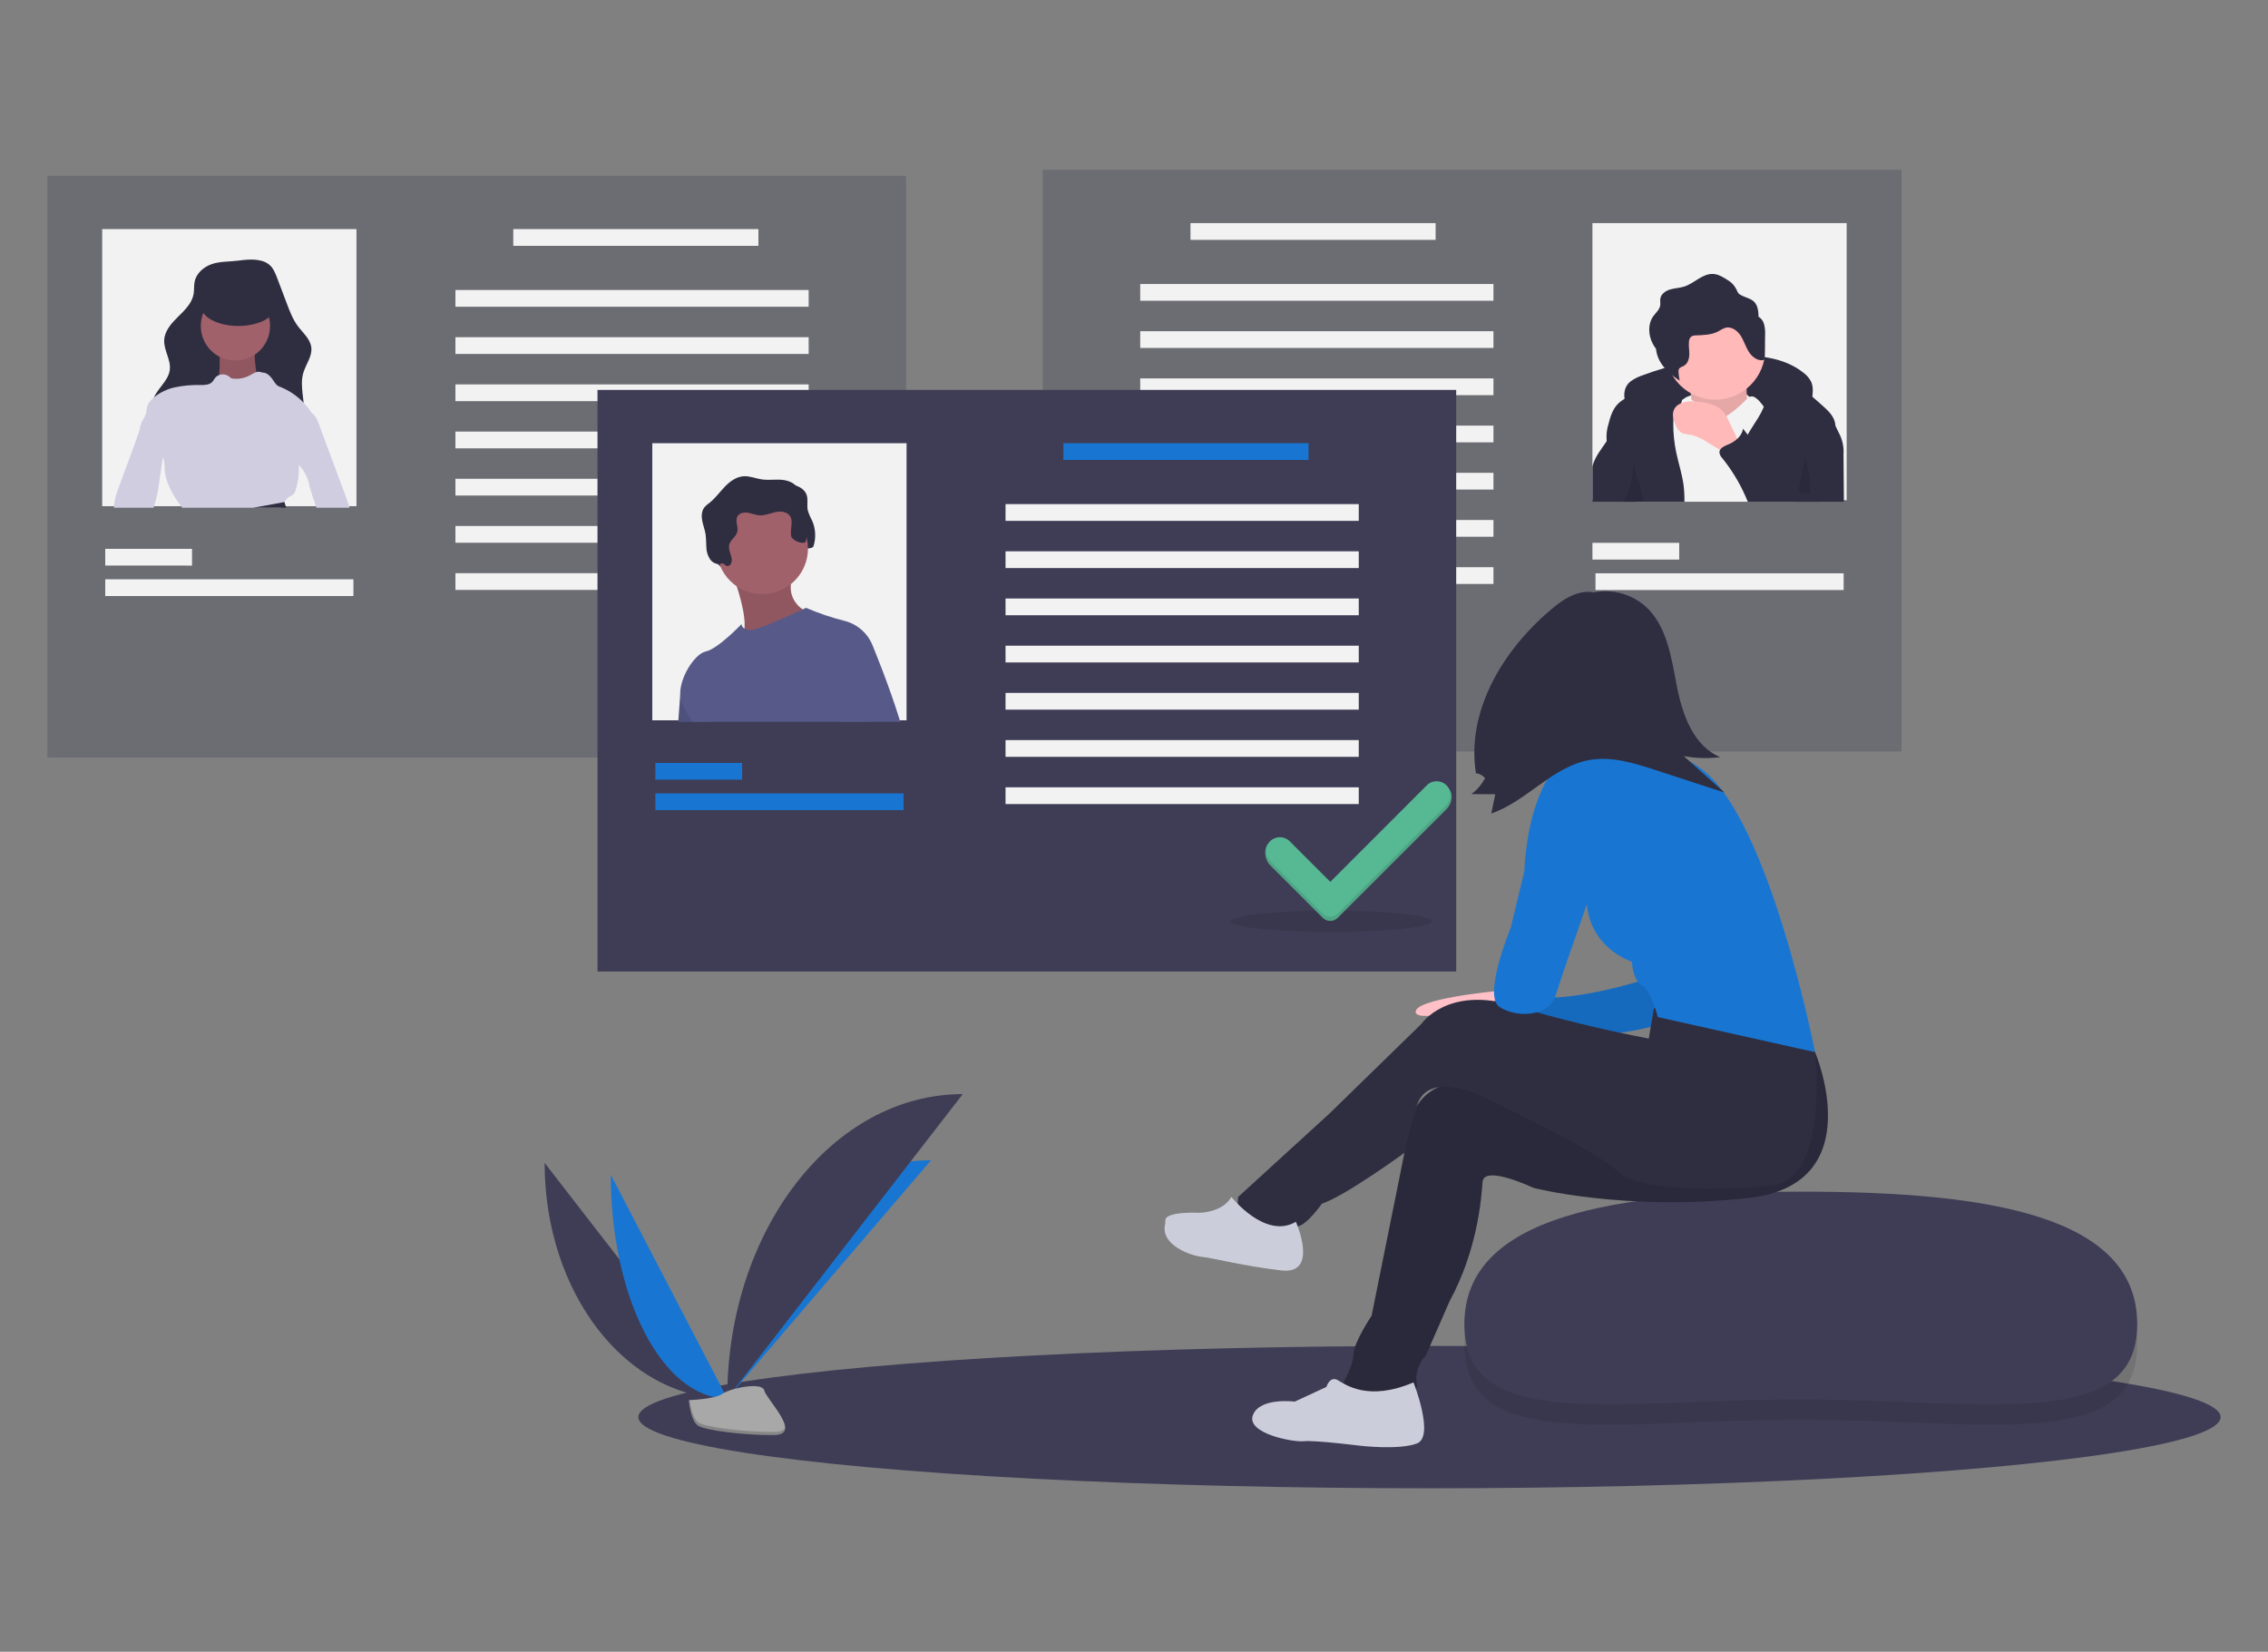 <?xml version="1.0" encoding="utf-8"?>
<!-- Generator: Adobe Illustrator 15.1.0, SVG Export Plug-In . SVG Version: 6.00 Build 0)  -->
<!DOCTYPE svg PUBLIC "-//W3C//DTD SVG 1.1//EN" "http://www.w3.org/Graphics/SVG/1.1/DTD/svg11.dtd">
<svg version="1.1" id="Layer_1" xmlns="http://www.w3.org/2000/svg" xmlns:xlink="http://www.w3.org/1999/xlink" x="0px" y="0px"
	 width="357px" height="260px" viewBox="0 0 357 260" enable-background="new 0 0 357 260" xml:space="preserve">
<rect x="0" y="0" width="357" height="260" fill="#808080" stroke="none"/>
<g>
	<ellipse fill="#3F3D56" cx="225.012" cy="223.064" rx="124.529" ry="11.205"/>
	<path opacity="0.3" fill="#3F3D56" enable-background="new    " d="M299.313,118.281H164.144v-91.55h135.168V118.281z"/>
	<path fill="#F2F2F2" d="M250.66,35.12h40.021v43.618H250.66V35.12z"/>
	<path fill="#F2F2F2" d="M225.977,37.756h-38.586V35.12h38.586V37.756L225.977,37.756z"/>
	<path fill="#F2F2F2" d="M264.32,88.084h-13.66v-2.636h13.66V88.084z"/>
	<path fill="#F2F2F2" d="M290.204,92.877h-39.063v-2.636h39.063V92.877z"/>
	<path fill="#F2F2F2" d="M235.082,47.342H179.48v-2.637h55.602V47.342z"/>
	<path fill="#F2F2F2" d="M235.082,54.771H179.48v-2.636h55.602V54.771z"/>
	<path fill="#F2F2F2" d="M235.082,62.201H179.48v-2.636h55.602V62.201z"/>
	<path fill="#F2F2F2" d="M235.082,69.63H179.48v-2.636h55.602V69.63z"/>
	<path fill="#F2F2F2" d="M235.082,77.06H179.48v-2.637h55.602V77.06z"/>
	<path fill="#F2F2F2" d="M235.082,84.489H179.48v-2.636h55.602V84.489z"/>
	<path fill="#F2F2F2" d="M235.082,91.919H179.48v-2.636h55.602V91.919z"/>
	<path fill="#2F2E41" d="M256.671,60.026c0.593-0.421,1.246-0.75,1.938-0.972c4.388-1.633,8.983-2.633,13.654-2.973
		c4.059-0.288,8.461,0.054,11.631,2.606c0.494,0.362,0.897,0.832,1.182,1.375c0.398,0.861,0.277,1.862,0.148,2.802
		c-0.029,0.365-0.121,0.722-0.272,1.055c-0.427,0.813-1.478,1.098-2.39,1c-0.912-0.097-1.77-0.484-2.67-0.663
		c-0.557-0.097-1.119-0.154-1.686-0.172l-5.646-0.306c-3.511-0.19-7.066-0.377-10.51,0.332c-1.063,0.19-2.085,0.544-3.037,1.047
		c-0.787,0.441-1.316,1.075-2.048,0.259C255.688,63.983,254.979,61.35,256.671,60.026L256.671,60.026z"/>
	<path fill="#F2F2F2" d="M265.419,62.523c0,0,7.595-3.404,10.474,0.524c2.881,3.927-1.57,2.356-1.57,2.356l-4.975,1.571
		l-5.498-1.047L265.419,62.523z"/>
	<path fill="#FFB9B9" d="M265.813,60.035c0,0,1.047,4.975,0.262,6.284c-0.785,1.31,4.451,3.143,4.451,3.143l4.975-2.095
		c0,0-1.309-8.118,0-9.688L265.813,60.035z"/>
	<path opacity="0.1" enable-background="new    " d="M265.813,60.035c0,0,1.047,4.975,0.262,6.284
		c-0.785,1.31,4.451,3.143,4.451,3.143l4.975-2.095c0,0-1.309-8.118,0-9.688L265.813,60.035z"/>
	<path fill="#FFB9B9" d="M277.855,55.06c-0.002,4.337-3.519,7.852-7.854,7.855c-0.468,0.001-0.935-0.041-1.396-0.125
		c-4.27-0.771-7.105-4.857-6.334-9.126c0.771-4.269,4.855-7.105,9.125-6.334C275.137,48.005,277.857,51.26,277.855,55.06z"/>
	<path fill="#F2F2F2" d="M282.6,78.977h-25.051l0.567-2.466l2.459-10.715l2.842-1.919l0.002-0.003l1.335-0.903l0.665-0.448
		c0,0,0.394,0.18,0.847,0.424c0.131,0.074,0.266,0.151,0.398,0.232c0.003-0.002,0.003,0,0.003,0c0.218,0.126,0.424,0.27,0.618,0.429
		c0.037,0.034,0.066,0.062,0.098,0.094c0.5,0.498,1.954,3.144,4.36,1.79c0.122-0.067,0.239-0.141,0.353-0.22
		c0.627-0.435,1.225-0.909,1.789-1.422c0.506-0.462,0.836-0.819,1.104-1.066c0.121-0.12,0.258-0.221,0.406-0.302
		c0.114-0.06,0.239-0.09,0.367-0.088c0.787,0,1.834,1.57,1.834,1.57l0.031,0.09l0.001,0.008l3.306,9.922L282.6,78.977z"/>
	<path fill="#2F2E41" d="M257.549,78.977h7.592c0.019-0.877-0.027-1.755-0.137-2.627c-0.232-1.751-0.803-3.438-1.162-5.169
		c-0.316-1.516-0.47-3.062-0.458-4.611c0.003-0.214,0.007-0.429,0.026-0.645c0.02-0.494,0.161-0.976,0.415-1.4
		c0.18-0.276,0.427-0.511,0.618-0.774c0.066-0.086,0.125-0.179,0.175-0.276v-0.002c0.022-0.048,0.046-0.097,0.063-0.146
		c0.043-0.115,0.067-0.235,0.071-0.357c0.044-0.792-0.673-1.553-1.446-1.879c-1.086-0.408-2.275-0.456-3.392-0.136
		c-1.104,0.32-2.175,0.757-3.188,1.304c-0.342,0.167-0.684,0.34-1.012,0.532c-0.393,0.222-0.753,0.497-1.07,0.815
		c-0.813,0.841-1.174,2.013-1.459,3.146c-0.274,0.867-0.369,1.78-0.276,2.685c0.003,0.028,0.01,0.06,0.016,0.089
		c0.285,1.493,1.503,2.614,2.151,3.99c0.753,1.596,0.701,3.456,0.402,5.196c-0.015,0.088-0.03,0.177-0.049,0.266L257.549,78.977
		L257.549,78.977z"/>
	<path fill="#2F2E41" d="M288.454,69.388c-0.953,3.134-1.646,6.341-2.067,9.589h-10.822c-0.283-0.771-0.565-1.544-0.848-2.317
		c-0.225-0.583-0.417-1.179-0.576-1.783c-0.172-0.702-0.254-1.424-0.242-2.147c0-0.172,0.007-0.347,0.021-0.52
		c0.003-0.003,0.003-0.007,0-0.01c0.065-0.912,0.277-1.808,0.625-2.653c0.16-0.384,0.345-0.758,0.552-1.119
		c0.504-0.911,1.112-1.769,1.654-2.66c0.338-0.544,0.631-1.115,0.878-1.706c0-0.003,0.001-0.006,0.003-0.008
		c0.324-0.753,0.492-1.564,0.497-2.384c-0.017-1.057-1.806-2.899,0.14-2.722c2.651,0.239,4.933,1.766,7.01,3.506
		c0.554,0.465,1.095,0.947,1.625,1.421c0.818,0.739,1.685,1.543,1.932,2.62c0.04,0.171,0.063,0.346,0.068,0.522
		C288.889,67.827,288.736,68.628,288.454,69.388z"/>
	<path fill="#FFB9B9" d="M272.23,66.498c-0.271-0.736-0.688-1.41-1.229-1.981c-0.542-0.459-1.186-0.785-1.877-0.951
		c-0.896-0.256-1.821-0.389-2.753-0.395c-1.108-0.007-2.396,0.291-2.865,1.294c-0.374,0.797-0.085,1.742,0.292,2.538
		c0.161,0.412,0.43,0.774,0.776,1.048c0.479,0.323,1.097,0.313,1.663,0.421c0.879,0.223,1.712,0.6,2.459,1.114l1.941,1.173
		l3.338,2.017c-0.09-0.053-0.059-2.34-0.16-2.715C273.488,68.854,272.744,67.642,272.23,66.498L272.23,66.498z"/>
	<path fill="#2F2E41" d="M277.658,50.967c-0.139-0.47-0.447-0.872-0.864-1.129c0.021-0.503-0.04-1.007-0.183-1.489
		c-0.477-1.407-1.604-1.326-2.666-1.948c-0.461-0.27-0.434-0.508-0.674-0.951c-0.313-0.581-0.785-1.062-1.359-1.388
		c-0.684-0.435-1.402-0.882-2.209-0.937c-1.696-0.116-2.997,1.479-4.617,1.991c-0.715,0.226-1.482,0.235-2.201,0.449
		c-0.718,0.213-1.435,0.723-1.541,1.464c-0.05,0.342,0.037,0.693-0.013,1.036c-0.099,0.68-0.696,1.157-1.097,1.716
		c-0.883,1.238-0.781,2.985-0.075,4.332c0.147,0.279,0.319,0.545,0.509,0.797c0.061,0.637,0.242,1.255,0.539,1.821
		c0.706,1.346,1.922,2.352,3.191,3.188c-0.104-0.446-0.168-0.901-0.188-1.359c-0.019-0.152,0.002-0.307,0.058-0.451
		c0.143-0.295,0.516-0.374,0.799-0.536c0.592-0.335,0.822-1.077,0.841-1.756c0.017-0.679-0.128-1.359-0.056-2.034
		c0.006-0.314,0.144-0.611,0.379-0.817c0.219-0.124,0.469-0.184,0.719-0.171c1.209-0.049,2.473-0.072,3.539-0.643
		c0.344-0.229,0.714-0.416,1.102-0.558c0.906-0.236,1.833,0.399,2.355,1.177c0.521,0.777,0.781,1.703,1.266,2.506
		c0.48,0.803,1.313,1.519,2.246,1.424c0.105,0,0.207-0.045,0.277-0.124c0.041-0.072,0.059-0.155,0.052-0.237l0.053-3.563
		C277.883,52.168,277.82,51.556,277.658,50.967L277.658,50.967z"/>
	<path fill="#2F2E41" d="M256.941,74.756c0.17,1.402,0.272,2.809,0.309,4.221h-6.59v-5.538c0.033-0.135,0.068-0.266,0.113-0.398
		c0.41-1.271,1.276-2.334,2.026-3.439c0.035-0.056,0.074-0.111,0.109-0.166c0.319-0.466,0.594-0.961,0.819-1.479
		c0.107-0.254,0.28-1.484,0.463-1.589c0.781-0.453,1.416,1.484,1.523,1.915c0.383,1.536,0.717,3.087,0.969,4.652
		C256.784,73.542,256.869,74.149,256.941,74.756L256.941,74.756z"/>
	<path fill="#2F2E41" d="M290.246,78.977h-15.129c-0.131-0.304-0.258-0.609-0.391-0.911c-0.943-2.134-2.164-4.134-3.629-5.951
		c-0.242-0.24-0.398-0.552-0.447-0.889c-0.006-0.14,0.027-0.278,0.098-0.4c0.23-0.429,0.839-0.681,1.332-0.884
		c0.511-0.205,0.979-0.501,1.386-0.872c0.358-0.323,0.634-0.729,0.802-1.182c0.045-0.133,0.078-0.269,0.101-0.407
		c0.069,0.091,0.142,0.184,0.211,0.275c0.171,0.226,0.343,0.448,0.519,0.671c1.678,2.155,3.521,4.278,5.838,5.556
		c0.604,0.337,1.244,0.609,1.907,0.812c0.128,0.057,0.274,0.057,0.402,0c0.098-0.08,0.161-0.195,0.175-0.321
		c0.206-0.862,0.278-1.751,0.43-2.626c0.277-1.591,0.812-3.127,1.58-4.548c0.428-0.798,1.822-3.715,2.707-1.876
		c0.256,0.529,0.51,1.061,0.768,1.594c0.16,0.338,0.322,0.673,0.486,1.011c0.602,1.072,0.875,2.296,0.789,3.523
		C290.201,74.028,290.225,76.504,290.246,78.977L290.246,78.977z"/>
	<path opacity="0.1" enable-background="new    " d="M257.549,78.977h1.311l-0.742-2.466l-1.071-3.554
		c0.013,0.602-0.022,1.204-0.104,1.799c-0.16,1.233-0.514,2.433-1.045,3.557c-0.103,0.218-0.213,0.438-0.301,0.664H257.549z"/>
	<path opacity="0.1" enable-background="new    " d="M284.251,71.398c-0.185,0.496-0.019,1.045,0.126,1.556
		c0.412,1.48,0.604,3.012,0.57,4.548c0.021,0.089-0.036,0.178-0.125,0.197c-0.022,0.005-0.047,0.005-0.068,0.001
		c-0.604,0.037-1.296,0.041-1.706-0.404L284.251,71.398z"/>
	<path opacity="0.3" fill="#3F3D56" enable-background="new    " d="M7.459,27.674h135.167v91.55H7.459V27.674z"/>
	<path fill="#F2F2F2" d="M16.087,36.062H56.11V79.68H16.087V36.062z"/>
	<path fill="#F2F2F2" d="M80.794,36.062h38.585v2.636H80.794V36.062z"/>
	<path fill="#F2F2F2" d="M16.566,86.39h13.661v2.636H16.566V86.39z"/>
	<path fill="#F2F2F2" d="M16.566,91.184H55.63v2.636H16.566V91.184z"/>
	<path fill="#F2F2F2" d="M71.688,45.648h55.601v2.636H71.688V45.648z"/>
	<path fill="#F2F2F2" d="M71.688,53.078h55.601v2.637H71.688V53.078z"/>
	<path fill="#F2F2F2" d="M71.688,60.507h55.601v2.636H71.688V60.507z"/>
	<path fill="#F2F2F2" d="M71.688,67.937h55.601v2.636H71.688V67.937z"/>
	<path fill="#F2F2F2" d="M71.688,75.366h55.601v2.637H71.688V75.366z"/>
	<path fill="#F2F2F2" d="M71.688,82.795h55.601v2.636H71.688V82.795z"/>
	<path fill="#F2F2F2" d="M71.688,90.225h55.601v2.636H71.688V90.225z"/>
	<path fill="#D0CDE1" d="M55.021,79.919h-5.203c-0.4-1.076-0.755-2.166-1.066-3.269c-0.205-1.297-0.796-2.502-1.697-3.458
		c-0.274-0.307-0.519-0.639-0.731-0.993c-0.446-0.87-0.607-1.858-0.46-2.825c0.03-0.269,0.075-0.537,0.134-0.8
		c0.228-1.023,0.608-2.006,0.927-3.003c0.138-0.413,0.499-0.711,0.93-0.769c0.343-0.057,0.695-0.017,1.017,0.118
		c0.071,0.029,0.139,0.064,0.204,0.105c0.568,0.342,0.863,1.042,1.1,1.682c1.086,2.915,2.17,5.829,3.255,8.743
		c0.211,0.565,0.422,1.132,0.633,1.701c0.312,0.834,0.621,1.668,0.884,2.519C54.974,79.754,54.998,79.835,55.021,79.919z"/>
	<path fill="#2F2E41" d="M33.361,41.563c-1.293,0.437-2.465,1.458-2.73,2.798c-0.123,0.621-0.048,1.267-0.151,1.891
		c-0.239,1.448-1.376,2.554-2.425,3.581c-1.048,1.027-2.131,2.221-2.208,3.687c-0.084,1.605,1.08,3.109,0.878,4.704
		c-0.234,1.853-2.19,3.054-2.674,4.857c-0.324,1.205,0.072,2.502,0.724,3.566c1.241,2.026,3.362,3.402,5.621,4.14
		c2.259,0.737,4.665,0.893,7.041,0.917c2.893,0.03,6.034-0.218,8.208-2.127c1.242-1.101,2.021-2.63,2.183-4.281
		c0.207-2.212-0.717-4.497-0.08-6.625c0.401-1.34,1.406-2.563,1.256-3.953c-0.146-1.359-1.334-2.322-2.148-3.42
		c-0.76-1.025-1.222-2.236-1.674-3.429l-1.547-4.084c-0.304-0.802-0.638-1.647-1.315-2.174c-1.269-0.986-3.31-0.792-4.793-0.589
		C36.151,41.208,34.686,41.115,33.361,41.563L33.361,41.563z"/>
	<path fill="#A0616A" d="M34.559,55.021c0,0,0.151,4.543-0.303,4.998c-0.454,0.454,1.817,3.483,1.817,3.483l4.089-0.152l2.12-1.666
		l-1.817-2.423c0,0-0.757-3.938-0.152-4.846C40.918,53.506,34.559,55.021,34.559,55.021z"/>
	<path opacity="0.1" enable-background="new    " d="M34.559,55.021c0,0,0.151,4.543-0.303,4.998
		c-0.454,0.454,1.817,3.483,1.817,3.483l4.089-0.152l2.12-1.666l-1.817-2.423c0,0-0.757-3.938-0.152-4.846
		C40.918,53.506,34.559,55.021,34.559,55.021z"/>
	<circle fill="#A0616A" cx="37.057" cy="51.311" r="5.451"/>
	<path fill="#D0CDE1" d="M39.851,79.919h4.419c0.165-0.299,0.321-0.611,0.501-0.894v-0.002c0.197-0.342,0.473-0.631,0.805-0.843
		c0.211-0.097,0.411-0.217,0.597-0.357c0.177-0.192,0.303-0.427,0.364-0.681c0.305-0.951,0.473-1.94,0.499-2.938
		c0.007-0.335,0-0.676,0.019-1.011c0.01-0.262,0.043-0.523,0.101-0.779c0.152-0.521,0.372-1.019,0.654-1.481
		c0.599-1.09,1.2-2.181,1.802-3.271c0.109-0.307,0.15-0.634,0.123-0.959c-0.013-0.438-0.147-0.863-0.388-1.229
		c-0.084-0.151-0.175-0.302-0.271-0.448c-0.37-0.59-0.8-1.139-1.285-1.64c-1.028-1.078-2.275-1.922-3.657-2.476
		c-0.173-0.058-0.338-0.139-0.491-0.239c-0.18-0.152-0.333-0.335-0.451-0.54c-0.479-0.721-1.063-1.534-1.929-1.488
		c-0.285-0.143-0.614-0.166-0.916-0.063c-0.045,0.012-0.09,0.026-0.134,0.043c-0.33,0.146-0.651,0.314-0.961,0.5
		c-0.796,0.414-1.698,0.577-2.588,0.47c-0.104-0.008-0.207-0.034-0.302-0.077c-0.101-0.064-0.194-0.14-0.278-0.226
		c-0.445-0.365-1.052-0.461-1.589-0.254c-0.248,0.088-0.466,0.242-0.632,0.446c-0.158,0.199-0.269,0.438-0.443,0.625
		c-0.453,0.484-1.201,0.503-1.862,0.5c-1.374-0.038-2.748,0.088-4.091,0.376c-1.18,0.262-2.283,0.795-3.221,1.558l-0.003,0.002
		c-0.129,0.11-0.249,0.223-0.369,0.342c-0.272,0.257-0.489,0.567-0.638,0.911c-0.182,0.47-0.158,1-0.324,1.477
		c-0.182,0.535-0.587,0.971-0.75,1.507c-0.125,0.407-0.108,0.858-0.314,1.227c0.009,0.007,0.017,0.014,0.026,0.022
		c0.872,0.767,1.618,1.773,2.492,2.533c0.508,0.387,0.937,0.866,1.266,1.414c0.063,0.123,0.115,0.251,0.156,0.383
		c0.098,0.458,0.142,0.926,0.129,1.395c0.11,2.241,1.325,4.273,2.684,6.056c0.026,0.036,0.053,0.072,0.082,0.106L39.851,79.919z"/>
	<path fill="#D0CDE1" d="M25.632,71.98c-0.206,1.43-0.414,2.86-0.624,4.29c-0.095,0.765-0.237,1.524-0.426,2.272
		c-0.125,0.462-0.286,0.916-0.398,1.378h-6.24c0.003-0.259,0.023-0.518,0.059-0.774c0.161-0.921,0.422-1.822,0.78-2.687
		c0.726-1.96,1.451-3.923,2.176-5.886c0.309-0.836,0.575-1.711,0.916-2.54c0.06-0.153,0.125-0.307,0.194-0.456
		c0.362-0.796,1.367-0.47,2.109-0.35c0.204,0.026,0.402,0.082,0.589,0.167c0.226,0.125,0.417,0.305,0.554,0.523
		c0.705,1.042,0.551,2.42,0.369,3.667C25.671,71.716,25.651,71.848,25.632,71.98L25.632,71.98z"/>
	<path fill="#2F2E41" d="M44.771,79.025c0.009,0.034,0.113,0.391,0.283,0.894h-5.203c2.579-0.443,4.92-0.896,4.92-0.896V79.025z"/>
	<ellipse fill="#2F2E41" cx="37.511" cy="48.13" rx="5.906" ry="3.18"/>
	<path fill="#3F3D56" d="M94.05,61.376h135.167v91.549H94.05V61.376z"/>
	<ellipse opacity="0.1" enable-background="new    " cx="209.564" cy="145.018" rx="15.818" ry="1.678"/>
	<path fill="#F2F2F2" d="M102.677,69.765H142.7v43.618h-40.023V69.765z"/>
	<path fill="#2F2E41" d="M115.565,89.791c0.268,0.082,0.557-0.037,0.689-0.284c0.553-0.873-0.466-1.997-0.245-3.006
		c0.177-0.808,1.095-1.288,1.283-2.094c0.183-0.783-0.38-1.666,0-2.375c0.298-0.555,1.042-0.701,1.665-0.604
		c0.623,0.098,1.213,0.371,1.842,0.409c0.838,0.051,1.637-0.317,2.456-0.5c0.819-0.182,1.819-0.111,2.301,0.577
		c0.619,0.882-0.009,2.111,0.207,3.167c0.171,0.838,0.873,1.533,0.888,2.389c0.005,0.304-0.794,0.059-0.751,0.36
		c0.042,0.301-0.335,0.036-0.033,0c0.253-0.062,0.437-0.281,0.455-0.541c0.036-0.25,0.507-0.334,0.502-0.588
		c-0.013-0.594,1.061-0.193,1.238-0.761c0.407-1.322,0.323-2.746-0.235-4.012c-0.288-0.517-0.518-1.064-0.685-1.631
		c-0.158-0.788,0.09-1.633-0.169-2.393c-0.351-1.024-1.511-1.546-2.588-1.652c-1.077-0.106-2.172,0.084-3.243-0.073
		c-0.959-0.14-1.889-0.556-2.855-0.496c-1.162,0.072-2.172,0.82-2.977,1.661c-0.805,0.84-1.488,1.806-2.402,2.525
		c-0.28,0.192-0.538,0.415-0.77,0.663c-0.466,0.567-0.513,1.375-0.383,2.098c0.129,0.722,0.411,1.412,0.53,2.135
		c0.112,0.681,0.077,1.376,0.125,2.064c0.011,0.694,0.222,1.37,0.605,1.948c0.336,0.457,0.864,0.732,1.431,0.748
		c0.193,0.004,0.357-0.169,0.553-0.124C115.242,89.459,115.348,89.691,115.565,89.791L115.565,89.791z"/>
	<path fill="#575A89" d="M106.764,113.622c0.175-2.399,0.307-4.191,0.307-4.191l1.131-2.981l3.631,7.173L106.764,113.622
		L106.764,113.622z"/>
	<path opacity="0.1" enable-background="new    " d="M106.764,113.622c0.175-2.399,0.307-4.191,0.307-4.191l1.131-2.981l3.631,7.173
		L106.764,113.622L106.764,113.622z"/>
	<path fill="#A0616A" d="M115.178,90.035c0,0,3.386,8.618,1.437,10.26c-1.949,1.641,10.875-2.771,10.875-2.771l-0.308-1.128
		c0,0-4.207-1.641-2.155-6.361C127.079,85.316,115.178,90.035,115.178,90.035z"/>
	<path opacity="0.1" enable-background="new    " d="M115.178,90.035c0,0,3.386,8.618,1.437,10.26
		c-1.949,1.641,10.875-2.771,10.875-2.771l-0.308-1.128c0,0-4.207-1.641-2.155-6.361C127.079,85.316,115.178,90.035,115.178,90.035z
		"/>
	<circle fill="#A0616A" cx="120" cy="86.342" r="7.181"/>
	<path fill="#575A89" d="M137.44,101.833c0,0-0.029,0.57-0.079,1.567c-0.103,2.03-0.288,5.833-0.472,10.222H109.05
		c-0.728-0.975-1.323-2.041-1.771-3.171c-0.121-0.327-0.191-0.671-0.208-1.021c-0.153-2.72,2.284-6.517,4.005-6.878
		c1.949-0.413,5.642-4.309,5.642-4.309c0.024,0.301,0.202,0.569,0.47,0.709v0.002c0.298,0.154,0.631,0.227,0.966,0.211
		c1.203,0,6.495-2.442,8.194-3.24c0.333-0.156,0.527-0.25,0.527-0.25c1.96,0.846,3.984,1.533,6.054,2.054
		C135.025,98.254,136.72,99.795,137.44,101.833L137.44,101.833z"/>
	<path fill="#2F2E41" d="M114.334,89.073c0.268,0.082,0.557-0.038,0.689-0.285c0.554-0.872-0.466-1.997-0.245-3.006
		c0.177-0.809,1.096-1.288,1.284-2.094c0.182-0.783-0.38-1.666,0-2.375c0.298-0.555,1.042-0.701,1.665-0.604
		c0.623,0.098,1.213,0.371,1.842,0.409c0.837,0.051,1.636-0.317,2.456-0.5c0.819-0.182,1.819-0.111,2.301,0.576
		c0.619,0.883-0.009,2.112,0.207,3.168c0.171,0.839,2.121,1.427,2.298,0.86c0.407-1.322,0.323-2.747-0.235-4.012
		c-0.288-0.517-0.518-1.064-0.685-1.631c-0.158-0.788,0.09-1.633-0.17-2.393c-0.351-1.024-1.511-1.546-2.588-1.652
		c-1.077-0.106-2.171,0.083-3.243-0.072c-0.959-0.14-1.888-0.556-2.856-0.496c-1.161,0.073-2.171,0.82-2.976,1.661
		c-0.805,0.841-1.487,1.806-2.401,2.525c-0.28,0.193-0.538,0.415-0.77,0.663c-0.466,0.568-0.513,1.376-0.383,2.098
		c0.129,0.722,0.411,1.412,0.53,2.136c0.112,0.681,0.077,1.376,0.126,2.064c0.011,0.694,0.221,1.37,0.605,1.948
		c0.335,0.456,0.864,0.732,1.431,0.748c0.193,0.004,0.357-0.169,0.553-0.125C114.011,88.741,114.117,88.973,114.334,89.073
		L114.334,89.073z"/>
	<path opacity="0.1" enable-background="new    " d="M141,113.622h-8.125c-0.618-4.534-1.128-9.275-1.128-9.275l1.641-0.719
		l3.336-1.794c0,0,0.245,0.58,0.638,1.567C138.2,105.512,139.722,109.486,141,113.622L141,113.622z"/>
	<path fill="#575A89" d="M141.716,113.622h-9.169c-1.359-4.961-2.699-10.354-2.699-10.354l3.489-2.564l4.103,1.129
		C137.44,101.833,139.842,107.549,141.716,113.622z"/>
	<path fill="#1876D2" d="M167.386,69.765h38.584v2.636h-38.584V69.765L167.386,69.765z"/>
	<path fill="#1876D2" d="M103.157,120.093h13.66v2.636h-13.66V120.093z"/>
	<path fill="#1876D2" d="M103.157,124.886h39.064v2.636h-39.064V124.886z"/>
	<path fill="#F2F2F2" d="M158.279,79.351h55.6v2.636h-55.6V79.351L158.279,79.351z"/>
	<path fill="#F2F2F2" d="M158.279,86.78h55.6v2.636h-55.6V86.78L158.279,86.78z"/>
	<path fill="#F2F2F2" d="M158.279,94.209h55.6v2.636h-55.6V94.209L158.279,94.209z"/>
	<path fill="#F2F2F2" d="M158.279,101.639h55.6v2.636h-55.6V101.639L158.279,101.639z"/>
	<path fill="#F2F2F2" d="M158.279,109.068h55.6v2.636h-55.6V109.068L158.279,109.068z"/>
	<path fill="#F2F2F2" d="M158.279,116.498h55.6v2.636h-55.6V116.498L158.279,116.498z"/>
	<path fill="#F2F2F2" d="M158.279,123.928h55.6v2.636h-55.6V123.928L158.279,123.928z"/>
	<path fill="#57B894" d="M224.596,124.284l-15.197,15.198l-6.391-6.389c-0.852-0.853-2.234-0.853-3.088,0l-0.229-0.344
		c-0.853,0.854-0.623,2.58,0.229,3.434l8.289,8.287c0.65,0.651,1.706,0.651,2.355,0.002l17.117-17.101
		c0.854-0.852,1.164-2.416,0.312-3.268C227.141,123.25,225.448,123.431,224.596,124.284z"/>
	<path opacity="0.1" enable-background="new    " d="M224.596,124.284l-15.197,15.198l-6.391-6.389
		c-0.852-0.853-2.234-0.853-3.088,0l-0.229-0.344c-0.853,0.854-0.623,2.58,0.229,3.434l8.289,8.287
		c0.65,0.651,1.706,0.651,2.355,0.002l17.117-17.101c0.854-0.852,1.164-2.416,0.312-3.268
		C227.141,123.25,225.448,123.431,224.596,124.284z"/>
	<path fill="#57B894" d="M224.596,123.61l-15.197,15.201l-6.391-6.391c-0.852-0.854-2.234-0.854-3.088,0
		c-0.852,0.854-0.852,2.234,0,3.089l0,0l8.289,8.289c0.65,0.65,1.706,0.65,2.355,0.001l17.117-17.101
		c0.854-0.853,0.854-2.234,0.002-3.088l0,0C226.831,122.757,225.448,122.757,224.596,123.61z"/>
	<path opacity="0.1" enable-background="new    " d="M336.416,211.643c0,17.139-23.889,11.838-53.135,11.838
		c-29.248,0-52.782,5.301-52.782-11.838c0-17.137,23.885-20.863,53.133-20.863C312.881,190.777,336.416,194.506,336.416,211.643z"/>
	<path fill="#3F3D56" d="M336.416,208.441c0,17.138-23.889,11.836-53.135,11.836c-29.248,0-52.782,5.302-52.782-11.836
		c0-17.137,23.885-20.864,53.133-20.864C312.881,187.577,336.416,191.305,336.416,208.441z"/>
	<path fill="#FFC1C7" d="M236.561,154.753l-1.082,1.257c0,0-13.162,1.236-12.629,3.373c0.534,2.137,15.846-2.849,15.846-2.849
		L236.561,154.753z"/>
	<path fill="#1876D2" d="M260.417,153.686c0,0-14.065,4.985-21.722,2.85l3.562,7.122c0,0,18.16-0.534,21.365-3.74
		C266.826,156.712,260.417,153.686,260.417,153.686L260.417,153.686z"/>
	<path opacity="0.1" enable-background="new    " d="M260.417,153.686c0,0-14.065,4.985-21.722,2.85l3.562,7.122
		c0,0,18.16-0.534,21.365-3.74C266.826,156.712,260.417,153.686,260.417,153.686L260.417,153.686z"/>
	<circle fill="#FFC1C7" cx="250.893" cy="106.059" r="9.436"/>
	<g transform="translate(-65.708 -125.852)">
		<path fill="#FFC1C7" d="M324.646,240.77c0.325,0.62,0.736,1.191,1.223,1.695c1.293,1.406,2.836,2.56,4.549,3.403
			c-5.354,1.088-10.766,1.893-16.207,2.41c0.576-2.022-0.18-4.187-1.196-6.027c-1.017-1.84-2.313-3.557-2.948-5.562l6.379,0.171
			c1.157,0.032,2.318,0.066,3.475,0.009c0.865-0.042,2.307-0.561,3.113-0.37C324.737,236.904,323.902,239.257,324.646,240.77z"/>
		<path fill="#2F2E41" d="M346.066,285.055l5.342,6.41c0,0,8.901,20.83-10.506,22.967c-19.406,2.138-33.826-1.603-33.826-1.603
			s-7.834-3.737-8.014-0.89c-0.177,2.849-0.891,10.859-5.163,18.693l-3.737,8.547c0,0-1.959,1.959-1.424,4.629
			c0.532,2.671-11.931,3.561-11.752,0c0,0,1.78-3.027,1.78-4.807c0-1.781,2.849-6.055,2.849-6.055l5.163-25.639
			c0,0-0.356-13.174,11.751-10.682c12.106,2.492,29.377-0.535,29.377-0.535l3.918-13.709L346.066,285.055z"/>
		<path opacity="0.1" enable-background="new    " d="M346.066,285.055l5.342,6.41c0,0,8.901,20.83-10.506,22.967
			c-19.406,2.138-33.826-1.603-33.826-1.603s-7.834-3.737-8.014-0.89c-0.177,2.849-0.891,10.859-5.163,18.693l-3.737,8.547
			c0,0-1.959,1.959-1.424,4.629c0.532,2.671-11.931,3.561-11.752,0c0,0,1.78-3.027,1.78-4.807c0-1.781,2.849-6.055,2.849-6.055
			l5.163-25.639c0,0-0.356-13.174,11.751-10.682c12.106,2.492,29.377-0.535,29.377-0.535l3.918-13.709L346.066,285.055z"/>
		<path fill="#2F2E41" d="M326.037,284.589c0,0,16.291-6.119,25.371,6.879c0,0,2.313,20.117-6.943,21.008
			c-9.258,0.891-21.365,0.713-24.213-2.313c-2.85-3.026-20.832-11.573-20.832-11.573s-8.951-4.564-10.707,1.367
			c-1.756,5.934-1.935,7.357-1.935,7.357s-9.258,6.766-12.997,8.012c0,0-2.492,3.563-3.916,3.563c-1.425,0-10.147,1.957-9.259-4.631
			l14.421-13.176l14.422-14.064c0,0,4.096-6.053,14.6-2.848c6.972,2.074,14.043,3.797,21.188,5.162L326.037,284.589z"/>
		<path fill="#CBCEDA" d="M288.203,343.454c0,0,3.383,8.547,0.533,9.614c-2.849,1.069-8.9,0.356-8.9,0.356s-7.121-0.891-8.902-0.713
			c-1.78,0.178-9.08-1.246-8.012-4.095c1.068-2.851,6.587-2.137,6.587-2.137l4.985-2.314c0,0,0.534-1.78,1.78-1.067
			S281.081,346.481,288.203,343.454z"/>
		<path fill="#CBCEDA" d="M269.687,318.173c0,0,3.738,8.368-2.314,7.655c-6.055-0.712-10.684-1.958-12.463-2.136
			c-1.713-0.172-6.556-1.825-5.813-5.12c0.04-0.214,0.057-0.431,0.049-0.647c0-0.441,0.601-1.31,5.407-1.176
			c0,0,3.563,0,4.984-2.492C259.539,314.257,264.878,321.02,269.687,318.173L269.687,318.173z"/>
		<path fill="#1876D2" d="M310.102,246.956c0,0,12.817-8.012,23.5,0c10.685,8.012,17.806,44.512,17.806,44.512l-24.748-5.521
			c0,0-1.068-4.271-2.492-4.984c-1.424-0.712-1.603-3.738-1.603-3.738s-7.655-2.313-7.122-11.217
			C315.977,257.104,310.102,246.956,310.102,246.956L310.102,246.956z"/>
		<path fill="#1876D2" d="M316.689,247.312h-6.587c0,0-3.918,4.451-4.452,15.667l-2.136,8.902c0,0-4.452,10.683-1.781,12.463
			c2.671,1.779,7.835,1.602,8.902-1.959c1.067-3.562,8.368-24.213,8.368-24.213L316.689,247.312z"/>
		<path fill="#2F2E41" d="M314.801,219.631c3.329-1.366,7.146-0.74,9.866,1.618c3.418,3.052,4.108,8.029,4.974,12.53
			c0.864,4.5,2.604,9.513,6.846,11.247c-1.913,0.256-3.854,0.199-5.747-0.167l6.41,5.744l-10.799-3.52
			c-3.389-1.104-6.947-2.223-10.457-1.599c-5.813,1.033-9.861,6.499-15.445,8.419l0.62-3.029l-3.745-0.028
			c0.896-0.664,1.631-1.524,2.146-2.515c-0.357-0.433-0.874-0.704-1.434-0.75c-1.563-9.741,4.223-19.37,11.762-25.734
			c1.48-1.251,3.121-2.454,5.037-2.767s4.149,0.543,4.815,2.366"/>
		<path fill="#3F3D56" d="M151.435,308.904c0,20.493,12.856,37.076,28.744,37.076"/>
		<path fill="#1876D2" d="M180.179,345.98c0-20.724,14.347-37.493,32.078-37.493"/>
		<path fill="#1876D2" d="M161.849,310.762c0,19.465,8.198,35.218,18.33,35.218"/>
		<path fill="#3F3D56" d="M180.179,345.98c0-26.479,16.583-47.908,37.077-47.908"/>
		<path fill="#A8A8A8" d="M174.132,346.242c0,0,4.077-0.125,5.305-1s6.271-1.919,6.575-0.517c0.305,1.402,6.126,6.978,1.524,7.015
			c-4.602,0.038-10.694-0.717-11.92-1.464C174.39,349.53,174.132,346.242,174.132,346.242L174.132,346.242z"/>
		<path opacity="0.2" enable-background="new    " d="M187.618,351.253c-4.602,0.037-10.693-0.718-11.92-1.465
			c-0.934-0.568-1.306-2.609-1.431-3.552c-0.085,0.004-0.136,0.006-0.136,0.006s0.258,3.288,1.484,4.034
			c1.226,0.747,7.318,1.502,11.92,1.464c1.328-0.011,1.788-0.483,1.762-1.185C189.114,350.98,188.607,351.244,187.618,351.253z"/>
	</g>
</g>
</svg>
